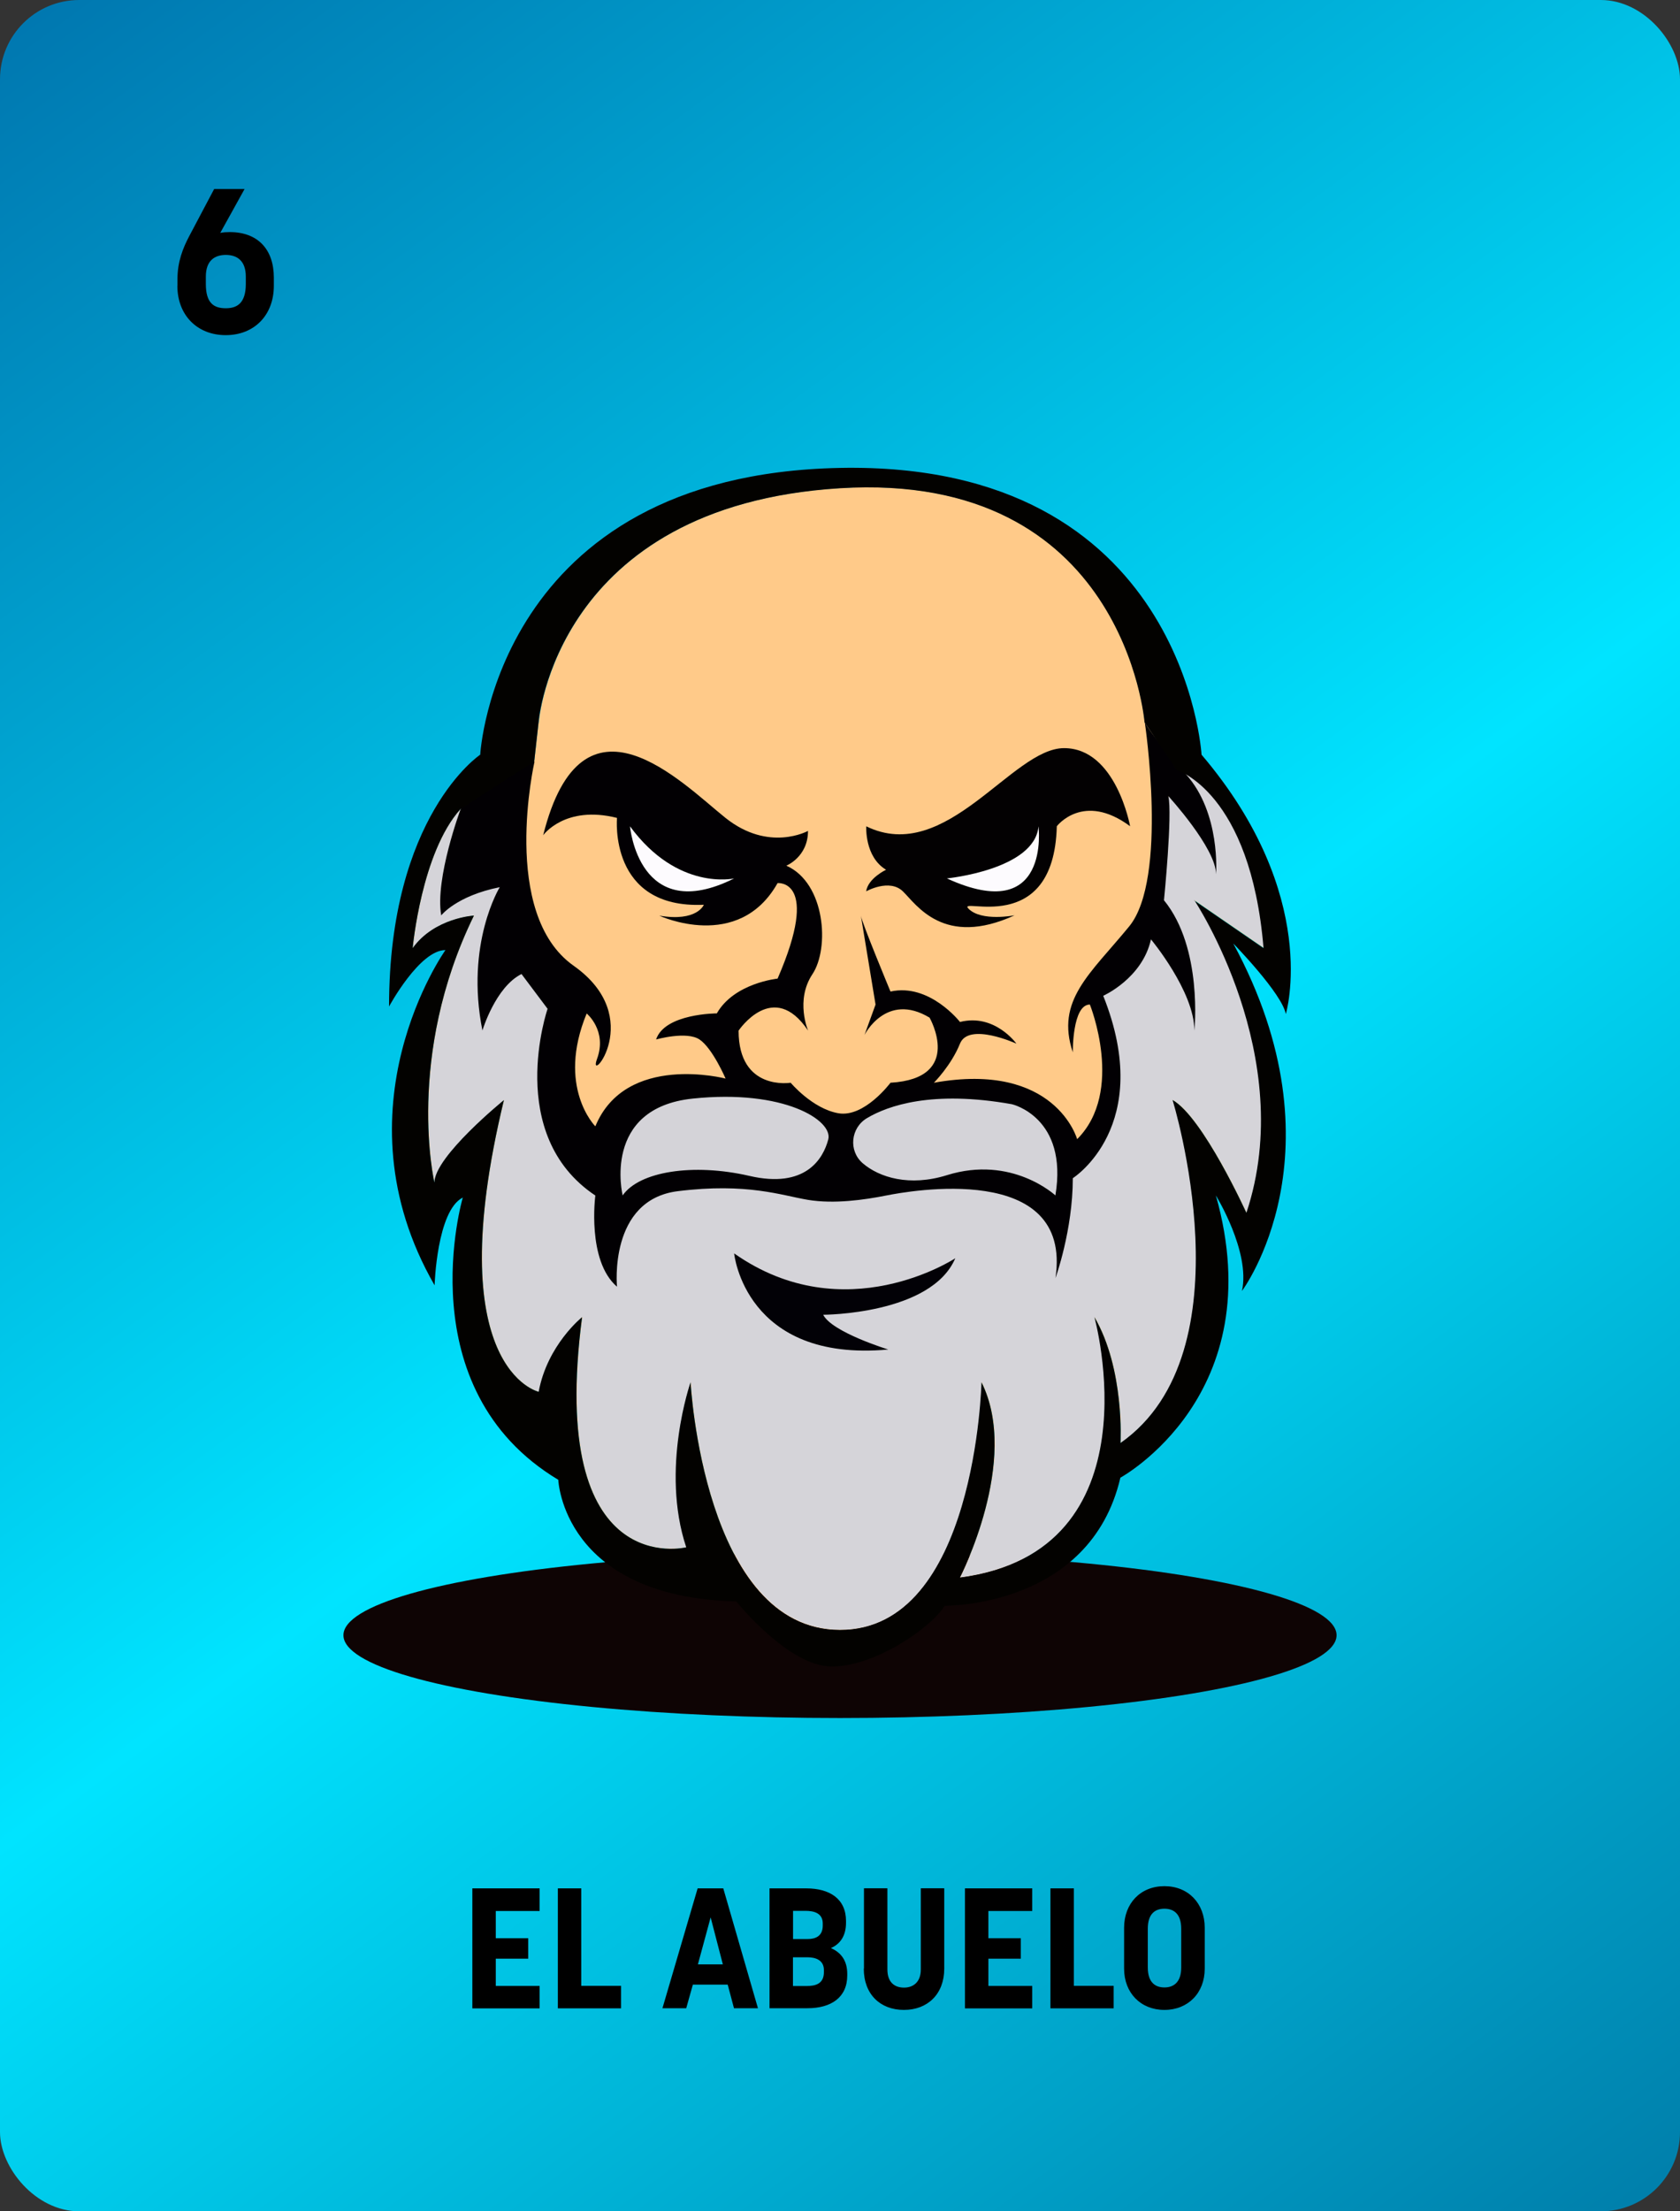 <svg id="Capa_1" data-name="Capa 1" xmlns="http://www.w3.org/2000/svg" viewBox="0 0 190 250"><rect x="0" y="0" width="190" height="250" fill="#333333" stroke="none"/><defs><linearGradient id="Degradado_sin_nombre_27" data-name="Degradado sin nombre 27" x1="-1.43" y1="-5.4" x2="185.72" y2="247.68" gradientUnits="userSpaceOnUse"><stop offset="0" stop-color="#0072ac"/><stop offset=".55" stop-color="#00e4ff"/><stop offset="1" stop-color="#0080ac"/></linearGradient><style>.cls-6{fill:#fdfbfe}.cls-7{fill:#d4d3d8}</style></defs><rect width="190" height="250" rx="8.96" ry="8.96" style="fill:url(#Degradado_sin_nombre_27)"/><path d="M53.42 213.49h7.61v2.56h-4.96v3.08h3.67v2.31h-3.67v3.08h4.96v2.54h-7.61v-13.55zM63.09 213.49h2.65v11.02h4.5v2.54h-7.15V213.5zM78.9 213.49h2.9l3.92 13.55h-2.71l-.71-2.67h-3.94l-.75 2.67h-2.69l3.98-13.55zm2.85 8.59-1.38-5.31-1.44 5.31h2.83zM87.03 213.49h4.15c2.67 0 4.5 1.19 4.5 3.69v.19c0 1.46-.63 2.4-1.71 2.87 1.15.5 1.85 1.42 1.85 2.92v.17c0 2.5-1.83 3.71-4.5 3.71h-4.29v-13.55zm4.29 5.73c.87 0 1.73-.29 1.73-1.54v-.21c0-1.17-.96-1.44-1.96-1.44h-1.4v3.19h1.63zm-.1 5.31c1.02 0 1.96-.25 1.96-1.58v-.21c0-1.15-.94-1.46-1.87-1.46h-1.63v3.25h1.54zM97.71 222.56v-9.08h2.65v9.17c0 1.5.85 2.06 1.88 2.06.98 0 1.9-.56 1.9-2.06v-9.17h2.65v9.08c0 2.88-1.88 4.67-4.56 4.67s-4.54-1.77-4.54-4.67zM109.13 213.49h7.61v2.56h-4.96v3.08h3.67v2.31h-3.67v3.08h4.96v2.54h-7.61v-13.55zM118.8 213.49h2.65v11.02h4.5v2.54h-7.15V213.5zM127.13 222.56v-4.61c0-2.77 1.86-4.71 4.56-4.71s4.56 1.94 4.56 4.71v4.61c0 2.75-1.88 4.67-4.56 4.67s-4.56-1.92-4.56-4.67zm4.56 2.13c1 0 1.9-.54 1.9-2.25v-4.38c0-1.73-.88-2.27-1.9-2.27s-1.88.54-1.88 2.27v4.36c0 1.73.87 2.27 1.88 2.27zM20.07 32.31v-.74c0-1.98.62-3.53 1.34-4.89l2.81-5.31h3.44l-2.75 4.96c.37-.07.72-.09 1.08-.09 3.14 0 4.98 1.92 4.98 5.15v.92c0 3.32-2.21 5.58-5.44 5.58s-5.47-2.26-5.47-5.58zm5.47 2.54c1.25 0 2.26-.55 2.26-2.75v-.83c0-1.82-1.02-2.45-2.26-2.45s-2.26.62-2.26 2.45v.83c0 2.19.92 2.75 2.26 2.75z"/><ellipse cx="95" cy="184.87" rx="56.16" ry="9.36" style="fill:#0e0404"/><g><path d="M60.94 81.64S62.78 57.19 95 55.18s34.47 26.46 34.47 26.46l3.64 5.4s8.35 2.45 9.82 20.13l-7.86-5.4s11.78 17.67 5.89 35.35c0 0-4.91-10.8-8.35-12.76 0 0 8.84 28.47-5.89 38.78 0 0 .49-8.35-2.95-14.24 0 0 7.36 26.51-15.22 29.46 0 0 6.87-13.26 2.45-22.09 0 0-.61 28.04-16.02 28.01-15.4-.03-16.88-28.01-16.88-28.01s-3.44 9.82-.49 18.66c0 0-15.71 3.93-11.78-26.02 0 0-3.93 3.13-4.91 8.44 0 0-11.29-2.55-3.93-32.98 0 0-7.86 6.38-7.86 9.33 0 0-3.33-14.24 4.47-30.19 0 0-4.47.25-6.93 3.68 0 0 .98-10.8 5.4-15.71l8.35-5.4.49-4.42z" style="fill:#ffca89"/><path d="m58 86.55-5.89 4.91c-4.42 4.91-5.4 15.71-5.4 15.71 2.45-3.44 6.93-3.68 6.93-3.68-7.8 15.96-4.47 30.19-4.47 30.19 0-2.95 7.86-9.33 7.86-9.33-7.36 30.44 3.93 32.98 3.93 32.98.98-5.31 4.91-8.44 4.91-8.44-3.93 29.95 11.78 26.02 11.78 26.02-2.95-8.84.49-18.66.49-18.66s1.47 27.98 16.88 28.01c15.4.03 16.02-28.01 16.02-28.01 4.42 8.84-2.45 22.09-2.45 22.09 22.58-2.95 15.22-29.46 15.22-29.46 3.44 5.89 2.95 14.24 2.95 14.24 14.73-10.31 5.89-38.78 5.89-38.78 3.44 1.96 8.35 12.76 8.35 12.76 5.89-17.67-5.89-35.35-5.89-35.35l7.86 5.4c-1.47-17.67-9.82-20.13-9.82-20.13l-.98 2.95s-1.96 18.66-8.35 21.6c0 0 5.4 13.75-2.95 19.64l-.49 6.87s-3.44-4.91-9.33-4.91-6.46 1.81-13.05 1.15c-6.59-.66-11.72-.43-16.03-.79s-10.69.13-13.15 5.53l-.98-8.84s-8.09-3.44-4.29-16.69c0 0-5.2-8.37-5.85-12.77-.66-4.41.33-14.23.33-14.23z" style="fill:#d5d4d9"/><path d="M52.1 91.46s-2.93 7.86-2.2 12.03c0 0 1.71-2.21 6.62-3.19 0 0-3.93 6.38-1.96 16.2 0 0 1.47-4.91 4.42-6.38l2.95 3.93s-4.91 14.24 5.4 21.11c0 0-.98 7.36 2.45 10.31 0 0-.98-9.82 6.87-10.8 7.86-.98 11.78.49 14.73.98s6.38 0 8.84-.49 21.11-3.93 19.15 9.33c0 0 1.96-5.4 1.96-11.29 0 0 9.33-5.89 3.44-20.62 0 0 4.42-1.96 5.4-6.38 0 0 4.91 5.89 4.91 10.31 0 0 .98-9.33-3.44-14.73 0 0 .98-9.82.49-11.78 0 0 5.4 5.89 5.4 8.84 0 0 .55-6.91-3.41-11.31s-4.65-5.87-4.65-5.87 2.66 17.67-1.76 23.07c-4.42 5.4-8.35 8.35-6.38 14.24 0 0-.07-5.4 1.93-5.4 0 0 3.96 9.82-1.44 15.22 0 0-2.45-8.84-16.2-6.38 0 0 1.96-1.96 2.95-4.42s6.38 0 6.38 0-2.45-3.44-6.38-2.45c0 0-3.44-4.42-7.86-3.44 0 0-3.27-7.86-3.35-8.59l1.66 10.06-1.25 3.44s2.45-4.91 7.36-1.96c0 0 3.93 6.87-4.42 7.36 0 0-2.95 3.96-5.89 3.45s-5.4-3.45-5.4-3.45-5.89.98-5.89-5.89c0 0 3.93-5.89 7.86 0 0 0-1.47-3.44.49-6.38s1.47-10.31-2.95-12.27c0 0 2.45-.98 2.45-3.93 0 0-4.42 2.45-9.33-1.47s-16.2-15.71-20.62 1.96c0 0 2.45-3.44 8.35-1.96 0 0-.98 10.31 9.82 9.82 0 0-.75 1.96-5.04 1.23 0 0 8.96 4.17 13.38-3.68 0 0 4.91-.49 0 10.8 0 0-4.91.49-6.87 3.93 0 0-5.89 0-6.87 2.95 0 0 3.44-.98 4.91 0s2.95 4.42 2.95 4.42-11.29-2.95-14.73 5.4c0 0-4.42-4.42-.98-12.76 0 0 2.35 1.94 1.17 5.14-1.17 3.2 5.7-4.65-2.65-10.54-8.35-5.89-4.42-23.07-4.42-23.07s-6.38-.98-8.35 5.4z" style="fill:#020003"/><path class="cls-6" d="M71.25 93.42s.98 11.29 11.78 5.89c0 0-6.38 1.47-11.78-5.89z"/><path d="M127.81 93.42s-1.58-8.84-7.47-8.84-13.32 13.26-22.37 8.84c0 0-.21 3.44 2.24 4.91 0 0-2.04.96-2.25 2.44 0 0 2.62-1.48 4.15 0s4.6 6.39 12.64 2.71c0 0-3.74.74-5.21-.74s9.65 3.44 9.98-9.33c0 0 2.99-3.93 8.29 0z" style="fill:#030102"/><path class="cls-6" d="M107.09 99.31s9.93-.98 10.36-5.89c0 0 1.42 11.29-10.36 5.89z"/><path class="cls-7" d="M98.05 126.41c2.37-1.41 7.38-3.18 16.4-1.57 0 0 6.38 1.47 4.91 10.31 0 0-4.91-4.59-12.27-2.29-4.23 1.32-7.65.26-9.52-1.35-1.63-1.4-1.37-4 .48-5.1zM70.42 135.15s-2.41-9.87 7.93-10.95c10.33-1.08 15.9 2.48 15.32 4.63-.57 2.15-2.54 5.59-8.92 4.11-6.38-1.47-12.47-.49-14.33 2.21z"/><path d="M83.03 141.72s1.23 12.33 17.43 10.85c0 0-6.38-1.96-7.36-3.93 0 0 12.21-.01 14.94-6.39 0 0-12.48 8.25-25-.54z" style="fill:#020106"/><path d="M135.89 85.32S133.96 52.14 95 52.9c-38.97.76-40.69 32.42-40.69 32.42S44 92.19 44 113.79c0 0 3.44-6.38 6.38-6.38 0 0-12.76 17.87-1.23 37.9 0 0 .25-8.45 3.19-9.92 0 0-6.38 21.6 10.8 31.91 0 0 .49 13.26 20.13 13.75 0 0 5.89 7.36 10.8 7.36s11.29-4.42 12.76-6.87c0 0 16.45.25 19.88-14.48 0 0 17.18-9.33 10.8-31.91 0 0 3.93 6.38 2.95 10.8 0 0 11.78-15.71-.98-39.28 0 0 5.5 5.63 5.94 7.97 0 0 4.05-13.37-9.54-29.33zm-.82 16.45s11.78 17.67 5.89 35.35c0 0-4.91-10.8-8.35-12.76 0 0 8.84 28.47-5.89 38.78 0 0 .49-8.35-2.95-14.24 0 0 7.36 26.51-15.22 29.46 0 0 6.87-13.26 2.45-22.09 0 0-.61 28.04-16.02 28.01-15.4-.03-16.88-28.01-16.88-28.01s-3.44 9.82-.49 18.66c0 0-15.71 3.93-11.78-26.02 0 0-3.93 3.13-4.91 8.44 0 0-11.29-2.55-3.93-32.98 0 0-7.86 6.38-7.86 9.33 0 0-3.33-14.24 4.47-30.19 0 0-4.47.25-6.93 3.68 0 0 .98-10.8 5.4-15.71l8.35-5.4.49-4.42s1.84-24.45 34.06-26.46c32.22-2.01 34.47 26.46 34.47 26.46l3.64 5.4s8.35 2.45 9.82 20.13l-7.86-5.4z" style="fill:#030200"/></g></svg>
